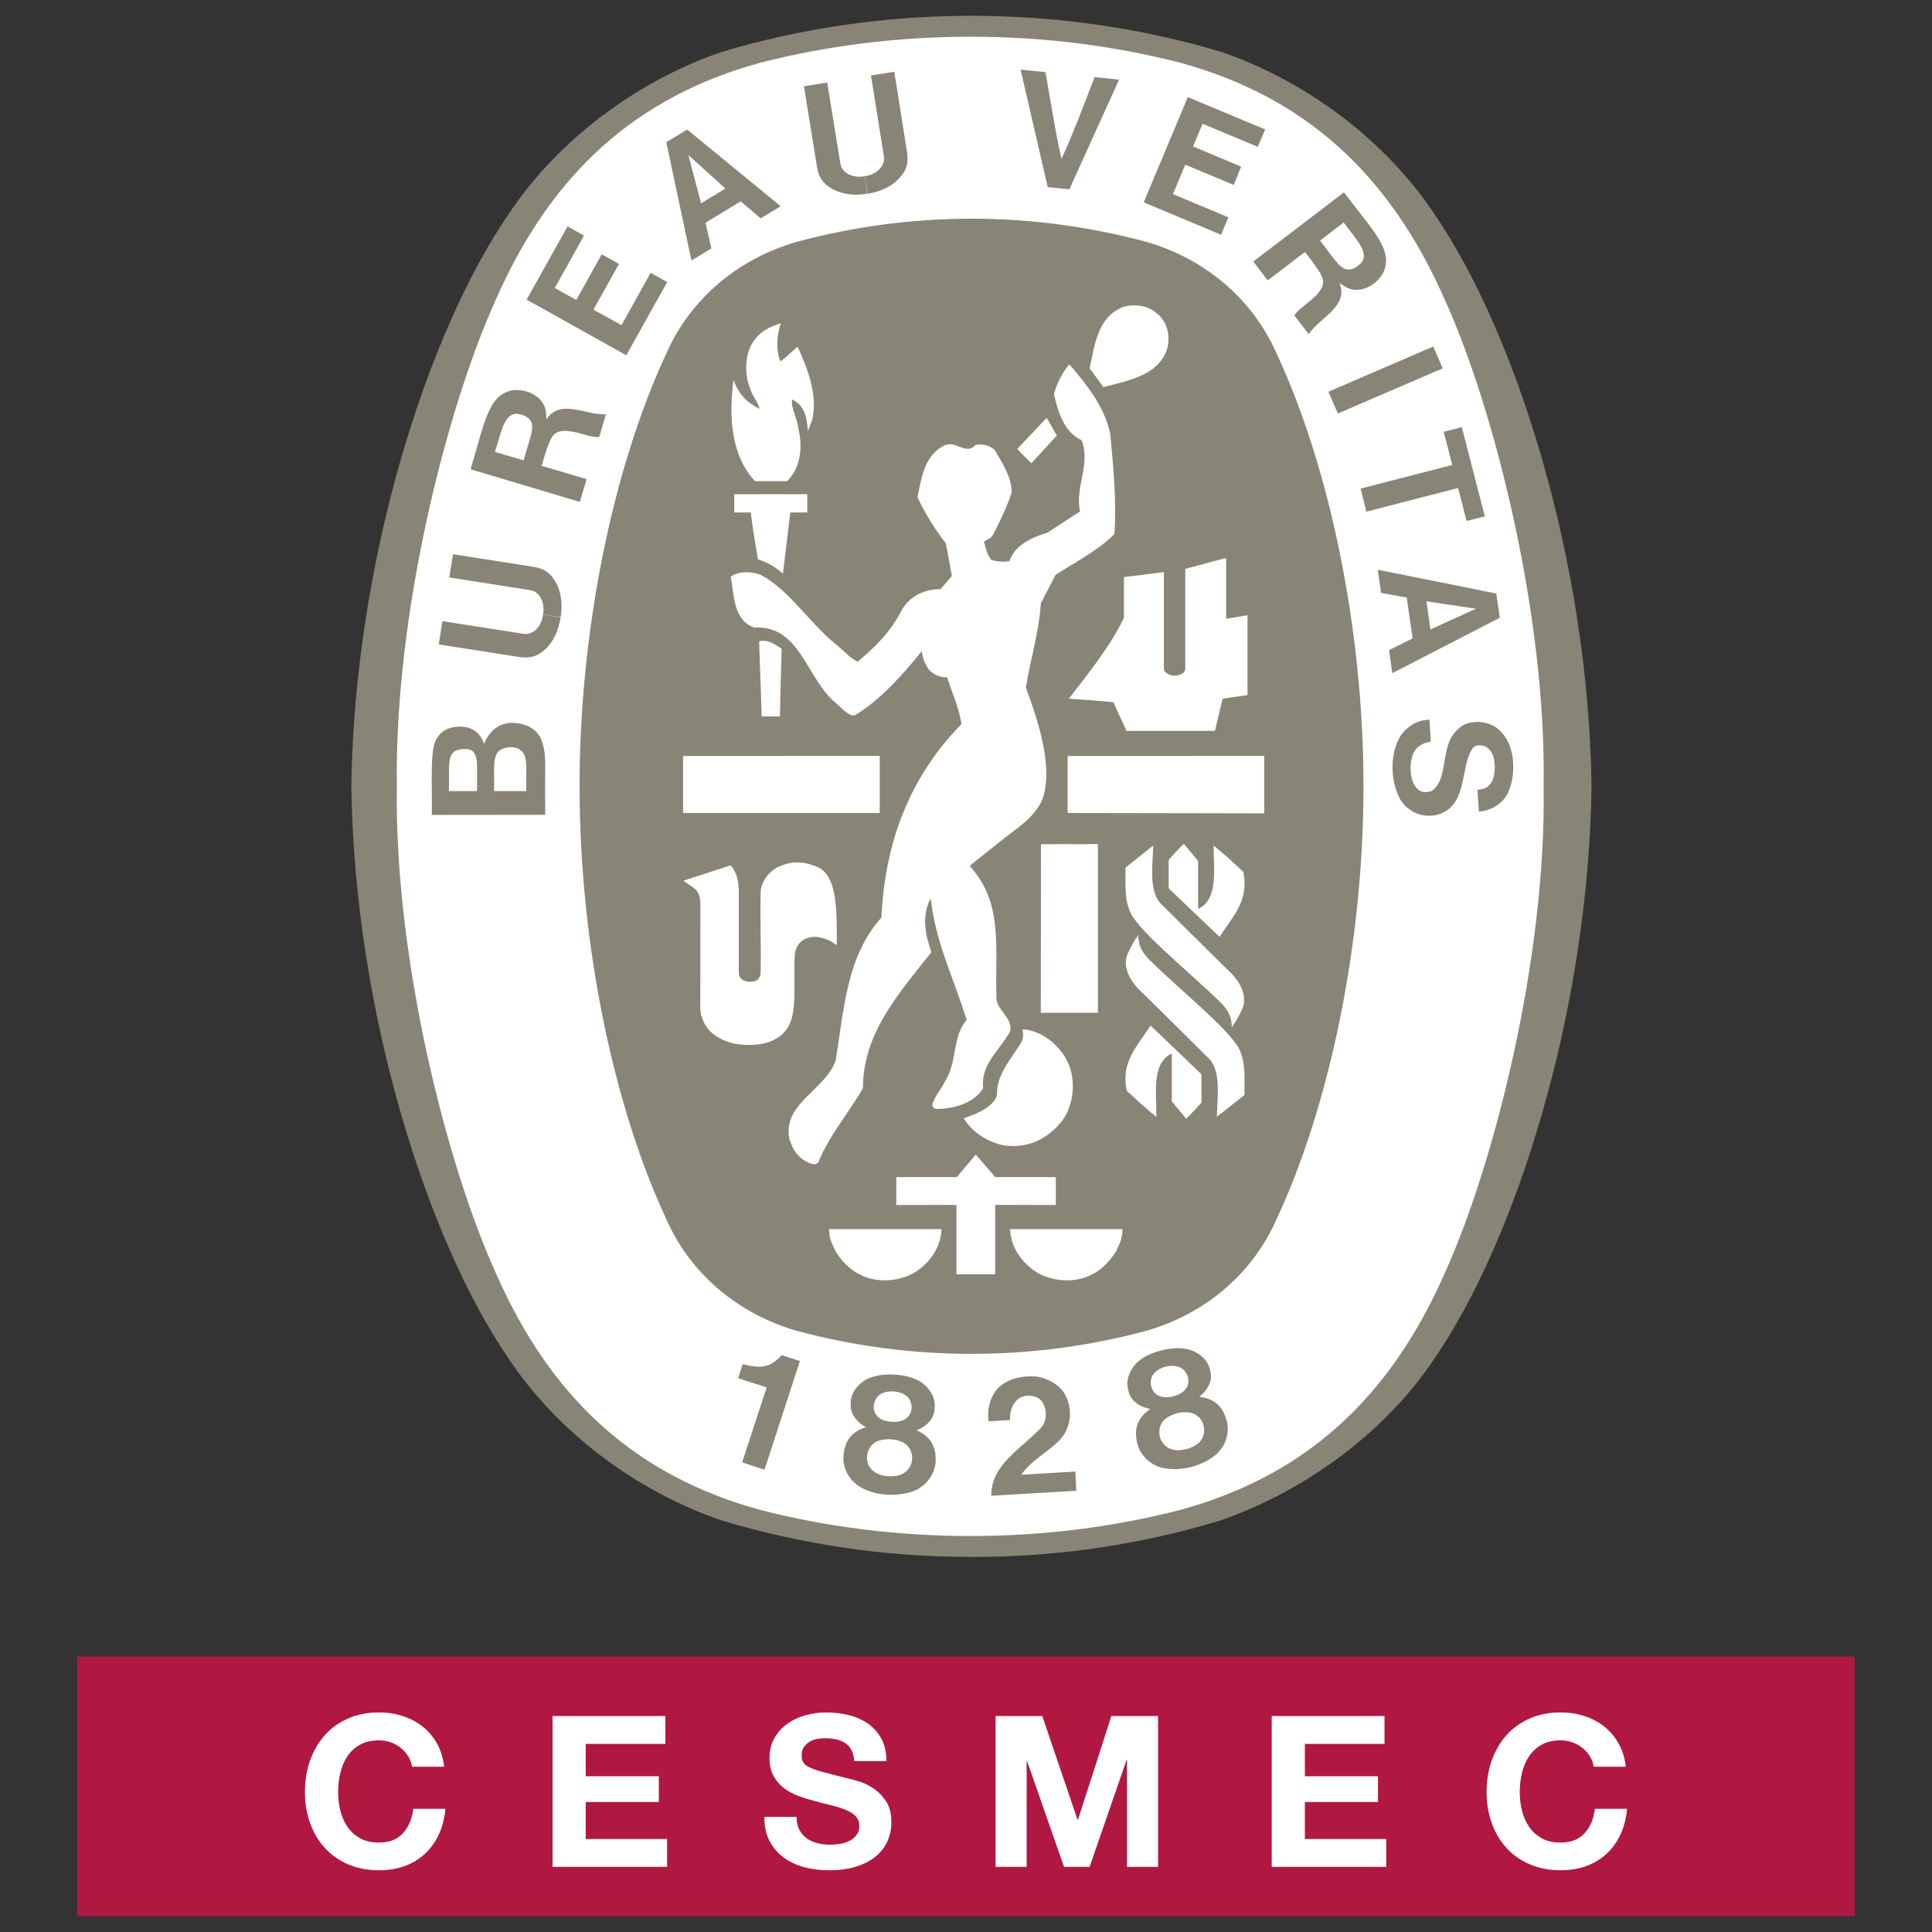 <?xml version="1.0" encoding="utf-8"?>
<!-- Generator: Adobe Illustrator 15.0.0, SVG Export Plug-In . SVG Version: 6.00 Build 0)  -->
<!DOCTYPE svg PUBLIC "-//W3C//DTD SVG 1.1//EN" "http://www.w3.org/Graphics/SVG/1.1/DTD/svg11.dtd">
<svg version="1.1" id="Layer_1" xmlns="http://www.w3.org/2000/svg" xmlns:xlink="http://www.w3.org/1999/xlink" x="0px" y="0px"
	 width="144px" height="144px" viewBox="0 0 144 144" enable-background="new 0 0 144 144" xml:space="preserve">
<rect x="0" y="0" width="144" height="144" fill="#333333" stroke="none"/>
<path d="M53.691,3.902C53.916,3.826,53.465,3.974,53.691,3.902z"/>
<path d="M53.691,3.902C53.728,3.89,53.653,3.915,53.691,3.902z"/>
<path fill="#898576" d="M72.405,116.042h0.134c6.25,0.01,12.467-0.908,18.447-2.723c6.342-2.209,12.34-6.625,15.975-12.129
	c5.986-8.758,11.429-25.689,11.662-42.556v-0.049c-0.233-16.869-5.676-33.798-11.662-42.561c-3.635-5.499-9.498-9.919-15.83-12.123
	c-5.889-1.776-12.262-2.723-18.727-2.723c-6.462,0-12.824,0.946-18.714,2.723c-6.33,2.204-12.206,6.624-15.825,12.123
	c-5.997,8.763-11.435,25.692-11.678,42.561v0.049c0.244,16.867,5.682,33.798,11.678,42.556c3.619,5.504,9.495,9.909,15.825,12.104
	c6.024,1.823,12.286,2.749,18.58,2.746L72.405,116.042L72.405,116.042L72.405,116.042z"/>
<path fill="#FFFFFF" d="M115.051,58.608c0.211,12.697-3.654,28.124-7.387,36.327c-4.135,9.372-10.447,15.08-19.725,17.613
	c-4.983,1.277-10.22,1.937-15.605,1.937c-5.379,0-10.656-0.659-15.64-1.937c-9.274-2.533-15.592-8.241-19.716-17.613
	c-3.733-8.203-7.594-23.629-7.397-36.327c-0.196-12.701,3.665-28.118,7.398-36.324c4.125-9.368,10.442-15.08,19.716-17.616
	c4.983-1.275,10.26-1.931,15.64-1.931c5.385,0,10.621,0.657,15.606,1.931c9.277,2.537,15.588,8.248,19.723,17.617
	C111.396,30.49,115.262,45.907,115.051,58.608z"/>
<path fill="#898576" d="M72.483,16.3c4.434,0,8.867,0.623,12.954,1.726c4.348,1.246,7.921,4.241,9.716,8.327
	c3.903,8.37,6.474,20.415,6.474,32.254c0,11.844-2.57,23.889-6.474,32.257c-1.795,4.087-5.368,7.081-9.716,8.328
	c-4.225,1.136-8.581,1.713-12.954,1.718h-0.146c-4.373-0.005-8.727-0.582-12.95-1.718c-4.354-1.247-7.932-4.241-9.726-8.328
	c-3.903-8.368-6.463-20.413-6.463-32.257c0-11.839,2.56-23.885,6.463-32.254c1.794-4.085,5.371-7.081,9.726-8.327
	c4.223-1.138,8.577-1.718,12.95-1.726H72.483z"/>
<path fill="#FFFFFF" d="M78.767,32.467c-0.622-1.042-0.115-0.112-0.759-1.321L78.767,32.467z M65.571,56.341v4.253H50.913v-4.25
	L65.571,56.341z M62.257,93.215c-0.319-0.675-0.438-0.916-0.464-1.603h8.376c-0.016,1.156-0.683,2.297-1.729,3.054
	c-1.159,0.853-3.097,1.037-4.38,0.31C63.318,94.634,62.659,93.908,62.257,93.215L62.257,93.215z"/>
<path fill="#FFFFFF" d="M71.287,89.806l-4.482,0.01v-2.081h4.508l1.416-1.678c0.688,0.801,0.743,0.859,1.459,1.678h4.506v2.081
	l-4.518-0.011v5.171h-2.888v-5.17H71.287L71.287,89.806z M71.831,83.351c0.921-0.306,2.22-0.838,2.484-1.733
	c-0.062-1.384,0.88-2.5,1.6-3.6c0.353-0.485,0.396-0.776,0.293-1.294c1.443,0.053,2.889,1.253,3.443,2.594
	c0.567,1.365,0.35,3.153-0.541,4.291c-1.099,1.345-2.625,2.049-4.408,1.735C73.575,85.082,72.475,84.403,71.831,83.351
	L71.831,83.351z M61.018,64.665c-0.804-0.39-1.889-0.556-2.777-0.137c-0.726,0.202-1.482,1.057-1.546,1.899
	c-0.056,2.54,0.041,3.321,0,6.104c-0.056,0.44-0.277,0.647-0.829,0.647c-0.458-0.026-0.809-0.255-0.802-0.657v-6.221
	c-0.041-0.662-0.144-1.304-0.61-1.8l-3.215,1.043l-0.299,0.108c0.82,0.6,1.197,0.623,1.261,1.627l-0.004,7.963l0.055,0.422
	l0.112,0.273l0.092,0.252l0.114,0.213c0.525,0.85,1.425,1.193,2.046,1.355c0.286,0.08,0.781,0.114,1.05,0.127
	c0.829,0,1.631-0.055,2.476-0.656c1.331-1.037,1.028-2.856,1.073-5.493c0.011-0.745,0.05-1.163,0.524-1.586
	c0.382-0.293,0.912-0.383,1.41-0.271c0.567,0.147,0.651,0.192,1.219,0.565C62.376,68.166,62.445,65.35,61.018,64.665L61.018,64.665z
	 M90.91,74.655c-2.357-2.313-6.43-5.534-6.755-6.905c-0.358-0.911-0.247-2.019-0.265-3.085c0.681-0.535,1.242-1.004,2.069-1.644
	c-0.07,1.634-0.298,3.287,0.487,4.256c1.926,1.915,3.666,3.645,5.395,5.34c0.648,0.699,1.154,1.695,0.736,2.618
	c-0.217,0.468-0.474,0.916-0.769,1.339C91.81,75.677,91.426,75.163,90.91,74.655z M77.588,62.929c1.79-0.037,2.376,0.017,4.242-0.02
	v12.576h-4.254L77.588,62.929L77.588,62.929z"/>
<path fill="#FFFFFF" d="M87.107,64.086c0.444-0.494,0.6-0.679,1.133-1.194l1.062,1.285v3.574c1.524-0.736,1.153-2.873,1.153-4.732
	c0.895,0.735,1.336,1.147,2.203,1.949c0.484,2.145-0.801,3.359-1.76,4.861l-3.793-3.62v-2.122H87.107L87.107,64.086z M90.556,54.473
	l0.565-2.398l1.861-0.27v-5.947c-0.721,0.109-1.014,0.182-1.592,0.258v-4.508c-0.984,0.195-2.012,0.545-3.047,0.789v7.478
	c-0.01,0.358-0.589,0.48-0.706,0.48h-0.153c-0.369,0-0.734-0.264-0.734-0.519v-7.196l-2.979,0.376v3.048
	c-1.042,2.131-2.597,4.06-4.104,6.011c1.604,0.115,1.713,0.115,3.312,0.257l0.982,2.142L90.556,54.473L90.556,54.473z
	 M56.758,52.992c-0.048-1.967-0.127-3.252-0.174-5.194c0.609-0.163,1.198,0.223,1.679,0.568c-0.077,2.471-0.077,2.449-0.132,5.033
	H56.77L56.758,52.992z M56.495,41.687c-0.327-1.934-0.358-2.074-0.535-3.49h-1.233v-1.36c2.126-0.006,3.307,0,5.442,0v1.36h-1.267
	l-0.547,4.56C57.818,42.272,57.183,41.908,56.495,41.687z M56.277,35.863c-1.829-1.957-1.957-4.885-1.603-7.537V28.32
	c0.341,0.984,0.962,1.686,1.939,2.145c-0.115-0.518-0.57-0.992-0.714-1.542c-0.434-1.069-0.393-2.6,0.307-3.54
	c0.498-0.732,1.209-1.036,1.989-1.29c-0.299,0.891-0.382,1.947-0.026,2.844c0.511-0.39,0.538-0.419,0.936-0.802
	c0.149-0.141,0.222-0.189,0.349-0.284c0.715,1.545,1.546,3.679,1.068,5.488l-0.299,0.782c-0.114-1.276-0.322-1.89-1.183-2.354
	c-0.104,0.743,0.368,1.275,0.483,2.242c0.342,1.495,0.07,2.978-0.862,3.853H56.277L56.277,35.863z M78.767,32.467l-1.889,2.056
	c-0.367-0.338-0.723-0.692-1.062-1.059c0.967-1.014,1.07-1.133,2.191-2.318L78.767,32.467z M81.217,27.452
	c0.387-1.783,0.59-3.847,2.549-4.593c0.741-0.208,1.752-0.11,2.377,0.439c0.85,0.611,1.082,1.639,0.878,2.597
	c-0.584,2.074-2.892,2.458-4.778,2.959L81.217,27.452L81.217,27.452z M94.225,56.341v4.281l-14.648-0.027v-4.25L94.225,56.341
	L94.225,56.341z"/>
<path fill="#FFFFFF" d="M58.847,84.951c-0.584-2.706,2.675-3.677,3.443-5.923c0.616-3.766,0.791-7.725,3.406-10.643
	c0.257-5.524,2.043-10.401,5.967-14.418c-0.184-1.232-0.701-2.321-1.068-3.475c-0.518-0.027-0.854-0.116-1.328-0.539
	c-0.336-0.473-0.477-0.833-0.566-1.417c-1.361,1.698-3.052,3.597-4.916,4.735c-0.346,0.193-0.785-0.21-1.396-0.799
	c-2.292-1.79-2.678-5.889-6.162-5.698c-1.572-0.53-1.502-2.396-1.761-3.792c0.587-0.43,1.542-0.404,2.242-0.133
	c2.171,1.16,3.624,3.61,5.681,5.249c0.544,0.439,1.033,1.011,1.546,1.22c1.34-1.157,2.419-2.153,3.334-3.942
	c0.643-1.016,1.686-1.451,2.843-1.471l0.836-0.98L70.5,40.495c-0.834-1.064-1.544-2.22-2.118-3.443
	c0.306-1.398,0.482-3.013,1.895-3.792c0.924-0.567,1.679,0.738,2.43-0.09c0.562-0.12,1.033,0.034,1.424,0.351
	c0.57,0.991,1.25,1.989,1.281,3.151c-0.349,1.117-0.879,2.163-1.413,3.22c-0.123,0.241-0.442,0.307-0.66,0.479
	c0.129,0.477,0.236,1.006,0.571,1.374c0.43,0.097,0.821,0.167,1.324,0.079c0.412-1.234,1.734-1.787,2.829-2.118l2.433-1.584
	c-0.383-1.838,0.8-3.459,0.135-5.296c-1.387-0.649-1.777-2.222-2.081-3.45c0.223-0.77,0.602-1.576,1.146-2.225l0.086,0.093
	c1.322,1.543,2.539,3.129,2.961,5.043c0.238,2.445,0.479,4.954,0.324,7.516c-1.318,1.3-2.895,2.071-4.393,3.047l-1.098,2.122
	c-0.135,2.186-0.776,4.156-1.114,6.274c0.944,2.556,2.064,5.965,1.235,8.336c-0.631,1.413-1.959,2.183-2.938,2.967l-2.489,1.987
	c2.503,2.754,1.894,5.87,1.997,9.859c-0.016,0.966,1.701,1.766,0.781,2.867c-0.77,1.226-1.967,2.221-1.766,3.845
	c-0.767,1.281-2.591,1.559-3.453,1.547c-0.177,0.014-0.33-0.12-0.342-0.297c0-0.005-0.001-0.011-0.001-0.017
	c0.189-0.669,0.702-1.181,0.98-1.801c0.891-1.368,0.483-3.246,1.582-4.517c-0.909-2.964-2.278-5.703-2.655-8.874l-0.03-0.194
	c-0.737,1.454-0.33,2.879,0.059,4.017c-2.452,3.09-5.104,6.062-5.104,10.134c-1.054,1.855-2.542,3.555-3.315,5.517
	c-0.263,0.331-0.751,0.04-1.043-0.123C59.254,86.037,59.095,85.585,58.847,84.951L58.847,84.951z M85.746,71.612
	c2.345,2.316,6.425,5.54,6.748,6.904c0.355,0.921,0.25,2.024,0.259,3.098c-0.681,0.529-1.231,0.991-2.058,1.626
	c0.059-1.622,0.284-3.276-0.498-4.249c-1.789-1.786-3.586-3.563-5.393-5.333c-0.646-0.697-1.162-1.693-0.734-2.614
	c0.21-0.475,0.467-0.926,0.771-1.348C84.842,70.597,85.232,71.107,85.746,71.612z"/>
<path fill="#FFFFFF" d="M89.549,82.183c-0.455,0.499-0.614,0.682-1.135,1.201l-1.077-1.293v-3.575
	c-1.51,0.735-1.145,2.877-1.145,4.737c-0.896-0.734-1.337-1.146-2.202-1.951c-0.488-2.139,0.799-3.355,1.77-4.859l3.789,3.628
	V82.183L89.549,82.183z M83.21,93.215c0.313-0.675,0.429-0.916,0.46-1.603h-8.377c0.019,1.156,0.688,2.297,1.734,3.054
	c1.151,0.853,3.092,1.037,4.382,0.31C82.137,94.634,82.807,93.908,83.21,93.215L83.21,93.215z"/>
<path fill="#898576" d="M73.886,111.487c-0.034-2.319,2.237-3.501,3.675-5.037c0.382-0.373,0.523-1.11,0.246-1.726
	c-0.168-0.377-0.42-0.568-0.729-0.645c-0.501-0.115-0.93-0.038-1.248,0.236c-0.436,0.417-0.566,0.952-0.547,1.526l-1.595,0.099
	c-0.13-0.877,0.084-1.732,0.626-2.403c0.742-0.789,1.852-1.013,2.939-0.941c0.872,0.139,1.879,0.669,2.237,1.57
	c0.462,0.985,0.301,2.248-0.427,3.078c-0.929,1.002-2.162,1.545-2.941,2.676l4.027-0.238c0.027,0.491,0.052,0.978,0.073,1.434
	L73.886,111.487z M59.627,101.445l-0.03,0.071l-2.615,8.028l-1.669-0.55l1.799-5.491l0.018-0.095
	c-0.66-0.237-1.465-0.457-2.111-0.692l0.337-1.046c0.851,0.225,1.715,0.372,2.458-0.242c0.263-0.205,0.303-0.267,0.456-0.424
	L59.627,101.445L59.627,101.445z M91.432,105.892c-0.215-0.788-0.644-1.423-1.531-1.683l-0.514-0.108
	c0.525-0.371,1.012-1.113,0.834-1.84c-0.121-0.832-0.713-1.354-1.471-1.637c-0.659-0.201-1.432-0.167-2.156,0.023
	c-0.736,0.166-1.432,0.498-1.924,0.978c-0.531,0.602-0.814,1.353-0.537,2.138c0.189,0.723,0.959,1.161,1.591,1.241l-0.392,0.336
	c-0.678,0.634-0.761,1.403-0.577,2.196c0.198,0.887,0.907,1.587,1.776,1.846c0.654,0.163,1.444,0.157,2.209-0.03
	c0.773-0.192,1.467-0.55,1.973-1.007C91.365,107.717,91.668,106.773,91.432,105.892z M85.908,103.594
	c-0.204-0.342-0.204-0.933,0.149-1.274c0.204-0.219,0.511-0.38,0.837-0.461c0.328-0.078,0.661-0.084,0.949,0.024
	c0.477,0.138,0.751,0.654,0.733,1.062c-0.004,0.308-0.142,0.553-0.343,0.742c-0.203,0.185-0.489,0.314-0.798,0.388
	c-0.285,0.082-0.587,0.091-0.876,0.025C86.295,104.024,86.053,103.878,85.908,103.594L85.908,103.594z M89.421,107.468
	c-0.224,0.249-0.596,0.438-1.007,0.541c-0.412,0.107-0.847,0.111-1.146-0.006c-0.411-0.163-0.7-0.484-0.798-0.848
	c-0.165-0.556,0-1.133,0.467-1.463c0.198-0.145,0.492-0.276,0.812-0.363c0.288-0.07,0.591-0.088,0.888-0.052
	c0.566,0.077,0.99,0.504,1.09,1.068C89.807,106.747,89.693,107.163,89.421,107.468L89.421,107.468z M69.741,108.911
	c0.03-0.818-0.197-1.562-0.974-2.067l-0.447-0.252c0.606-0.2,1.292-0.768,1.332-1.509c0.13-0.83-0.284-1.516-0.905-2.006
	c-0.57-0.391-1.31-0.584-2.067-0.619c-0.755-0.059-1.51,0.055-2.132,0.367c-0.68,0.413-1.172,1.036-1.143,1.88
	c-0.033,0.741,0.567,1.388,1.143,1.66l-0.482,0.198c-0.819,0.411-1.138,1.114-1.197,1.927c-0.077,0.911,0.396,1.786,1.147,2.281
	c0.569,0.365,1.332,0.596,2.124,0.634c0.78,0.049,1.564-0.083,2.182-0.363C69.12,110.628,69.696,109.814,69.741,108.911
	L69.741,108.911z M65.143,105.079c-0.088-0.394,0.085-0.957,0.528-1.185c0.257-0.152,0.601-0.208,0.93-0.185
	c0.333,0.02,0.665,0.118,0.899,0.291c0.418,0.282,0.528,0.855,0.388,1.24c-0.1,0.301-0.307,0.486-0.551,0.607
	c-0.276,0.117-0.578,0.159-0.875,0.125c-0.299-0.012-0.615-0.084-0.851-0.228C65.387,105.596,65.198,105.382,65.143,105.079z
	 M67.345,109.81c-0.282,0.174-0.7,0.247-1.122,0.219c-0.421-0.02-0.835-0.148-1.084-0.35c-0.337-0.242-0.533-0.637-0.521-1.052
	c0.015-0.567,0.344-1.079,0.896-1.25c0.218-0.076,0.545-0.122,0.874-0.1c0.327,0.016,0.646,0.1,0.86,0.204
	c0.53,0.241,0.79,0.785,0.729,1.355C67.933,109.242,67.697,109.604,67.345,109.81z M107.53,27.452l-7.81,3.368l-0.711-1.621
	l7.818-3.373L107.53,27.452z M78.09,13.946l-2.02-8.754l1.857,0.185c0.384,2.171,0.758,4.629,1.193,6.451
	c0.803-1.697,1.668-4.027,2.464-6.078l1.825,0.184l-3.703,8.176L78.09,13.946z M44.846,18.96l-1.894,3.4l-1.601-0.896l2.178-3.903
	l-1.228-0.687l-3.048,5.458l7.426,4.146l3.053-5.456l-1.238-0.688l-2.172,3.903l-2.093-1.157l1.909-3.409L44.846,18.96z
	 M40.342,55.111c-0.401-0.918-1.38-1.281-2.401-1.228c-0.859,0.096-1.51,0.683-1.866,1.57c-0.14-0.522-0.613-1.173-1.434-1.267
	c-0.858-0.104-1.673,0.123-2.08,0.852c-0.568,0.712-0.32,3.876-0.378,5.702l8.453-0.008v-0.618
	C40.587,56.753,40.785,56.352,40.342,55.111z M35.553,58.964h-2.095c0.066-1.952-0.252-2.99,0.941-3.125
	c0.707-0.053,0.9,0.105,1.063,0.532C35.597,56.812,35.553,57.271,35.553,58.964L35.553,58.964z M39.221,58.963l-2.367,0.001h-0.026
	c0.047-1.896-0.242-3.007,0.867-3.224c0.402-0.104,0.893-0.068,1.171,0.233C39.354,56.434,39.199,57.203,39.221,58.963
	L39.221,58.963z M107.604,32.184l1.352-0.348l1.715,6.652l-1.362,0.342l-0.631-2.457l-6.834,1.763l-0.433-1.718l6.83-1.765
	L107.604,32.184z M64.646,14.438c-0.939,0.158-1.913,0.066-2.703-0.409c-0.672-0.397-0.919-0.901-1.039-1.522L59.92,6.429
	l1.735-0.278l0.988,6.076c0.096,0.498,0.532,0.804,0.995,0.897c0.255,0.065,0.539,0.063,0.814,0.009L64.646,14.438z"/>
<path fill="#898576" d="M64.67,14.438c0.957-0.147,1.846-0.541,2.433-1.245c0.517-0.583,0.596-1.138,0.517-1.768l-0.964-6.079
	l-1.739,0.276l0.973,6.083c0.064,0.454-0.259,0.929-0.67,1.163c-0.232,0.146-0.495,0.236-0.768,0.264L64.67,14.438z M111.525,44.236
	l-8.833-1.771l0.244,1.727l1.914,0.349l0.438,3.043l-1.75,0.868l0.235,1.724l8.013-4.131L111.525,44.236z M106.615,46.916
	l-0.294-2.097l3.671,0.551h0.018l-0.012,0.008h0.014h-0.02L106.615,46.916L106.615,46.916z M110.254,58.852l0.153-0.027l0.202-0.049
	l0.134-0.051c0.563-0.306,0.69-1.056,0.663-1.661c-0.016-0.615-0.215-1.238-0.787-1.463c-0.305-0.082-0.682-0.105-0.879,0.202
	c-0.954,1.421-0.287,4.43-2.764,4.958c-1.084,0.185-2.03-0.286-2.596-1.146c-0.764-1.375-0.824-3.512,0.055-4.84
	c0.526-0.693,1.251-1.122,2.111-1.129l0.094,1.631c-0.529,0.07-1.055,0.341-1.293,0.858c-0.359,0.853-0.27,2.208,0.355,2.713
	c0.236,0.254,0.758,0.227,1.049,0.075c0.984-0.711,0.78-2.467,1.271-3.646c0.178-0.494,0.628-1.008,1.103-1.262
	c0.863-0.378,1.987-0.239,2.685,0.452c1.129,1.069,1.188,3.162,0.665,4.435c-0.304,0.884-1.259,1.527-2.252,1.586l-0.101-1.633
	L110.254,58.852L110.254,58.852z M41.783,46.021c-0.144,0.948-0.525,1.844-1.227,2.445c-0.585,0.517-1.144,0.587-1.769,0.517
	l-6.083-0.952l0.271-1.734l6.08,0.948c0.512,0.061,0.934-0.257,1.163-0.666c0.148-0.228,0.223-0.491,0.255-0.773L41.783,46.021
	L41.783,46.021z"/>
<path fill="#898576" d="M41.788,45.998c0.157-0.939,0.055-1.917-0.422-2.696c-0.396-0.676-0.903-0.916-1.524-1.043l-6.08-0.95
	l-0.276,1.73l6.085,0.957c0.458,0.079,0.806,0.537,0.89,0.997c0.068,0.259,0.068,0.539,0.011,0.813L41.788,45.998z M51.216,9.653
	L49.662,10.6l1.873,8.815l1.49-0.903l-0.44-1.908l2.619-1.596l1.496,1.266l1.486-0.903L51.216,9.653z M52.256,15.155l-0.944-3.588
	l-0.004-0.017l0.004,0.005v-0.009l0.004,0.02l2.749,2.487L52.256,15.155z M92.506,12.419l-3.586-1.503l0.713-1.692l4.111,1.722
	l0.555-1.296l-5.766-2.413l-3.287,7.846l5.766,2.414l0.543-1.3l-4.131-1.729l0.92-2.192l3.611,1.506L92.506,12.419z M40.721,31.266
	c-0.005-0.585-0.034-1.071-0.524-1.538c-0.459-0.481-1.206-0.704-1.936-0.648c-1.894,0.291-2.137,2.466-3.191,5.897l8.145,2.433
	l0.51-1.695l-3.222-0.957l-0.129-0.041c0.214-0.782,0.536-1.779,0.691-1.991c0.581-1.354,2.746-0.023,3.597-0.153l0.503-1.692
	C43.704,30.969,41.754,29.665,40.721,31.266z M39.027,34.312l-2.137-0.63c0.472-1.451,0.674-2.922,1.699-2.832
	c0.414,0.066,0.697,0.18,0.935,0.469C39.92,31.818,39.408,32.902,39.027,34.312z M100.169,14.336l-6.755,5.157l1.072,1.407
	l2.664-2.029l0.119-0.085c0.498,0.635,1.12,1.476,1.203,1.725c0.749,1.266-1.6,2.234-1.993,3.005l1.063,1.394
	c0.793-1.227,2.99-2.04,2.305-3.814c0.469,0.34,0.891,0.595,1.551,0.483c0.662-0.097,1.284-0.562,1.666-1.183
	C103.945,18.688,102.333,17.208,100.169,14.336z M101.438,19.617c-0.297,0.288-0.553,0.455-0.929,0.472
	c-0.636,0.036-1.223-1.025-2.12-2.159l1.759-1.347C101.053,17.809,102.111,18.843,101.438,19.617z"/>
<path fill="#B01842" d="M5.75,142.821h132.499v-19.356H5.75V142.821z"/>
<g>
	<path fill="#FFFFFF" d="M30.429,130.904c-0.147-0.236-0.331-0.443-0.551-0.622c-0.221-0.179-0.47-0.317-0.748-0.418
		c-0.278-0.1-0.569-0.149-0.874-0.149c-0.557,0-1.029,0.108-1.417,0.323c-0.389,0.215-0.704,0.504-0.945,0.866
		c-0.242,0.361-0.417,0.773-0.528,1.235c-0.11,0.463-0.165,0.94-0.165,1.434c0,0.473,0.055,0.932,0.165,1.378
		c0.11,0.446,0.286,0.848,0.528,1.204c0.241,0.357,0.556,0.644,0.945,0.858c0.388,0.216,0.86,0.323,1.417,0.323
		c0.756,0,1.347-0.231,1.771-0.693c0.425-0.462,0.685-1.07,0.78-1.826H33.2c-0.063,0.703-0.226,1.338-0.488,1.905
		c-0.263,0.566-0.609,1.05-1.04,1.448c-0.43,0.399-0.934,0.704-1.512,0.914c-0.577,0.209-1.212,0.314-1.905,0.314
		c-0.861,0-1.635-0.149-2.323-0.449c-0.688-0.299-1.268-0.711-1.74-1.235c-0.473-0.525-0.835-1.142-1.087-1.851
		s-0.378-1.473-0.378-2.291c0-0.84,0.126-1.619,0.378-2.339c0.252-0.719,0.614-1.346,1.087-1.882c0.472-0.535,1.052-0.955,1.74-1.26
		c0.688-0.304,1.462-0.456,2.323-0.456c0.62,0,1.205,0.089,1.756,0.268s1.044,0.438,1.48,0.779c0.435,0.341,0.795,0.764,1.079,1.268
		c0.283,0.504,0.462,1.081,0.535,1.732h-2.394C30.67,131.4,30.576,131.14,30.429,130.904z"/>
	<path fill="#FFFFFF" d="M49.593,127.904v2.078h-5.937v2.409h5.449v1.922h-5.449v2.756h6.063v2.078h-8.535v-11.243H49.593z"/>
	<path fill="#FFFFFF" d="M59.576,136.376c0.137,0.263,0.318,0.476,0.543,0.638c0.227,0.163,0.49,0.283,0.795,0.362
		s0.619,0.118,0.945,0.118c0.221,0,0.457-0.019,0.709-0.056c0.252-0.036,0.488-0.107,0.709-0.212
		c0.221-0.105,0.404-0.249,0.551-0.434c0.146-0.184,0.221-0.417,0.221-0.7c0-0.305-0.098-0.552-0.291-0.74
		c-0.195-0.189-0.449-0.347-0.764-0.473c-0.316-0.126-0.672-0.236-1.072-0.33c-0.398-0.095-0.803-0.2-1.211-0.315
		c-0.42-0.104-0.83-0.233-1.229-0.386c-0.4-0.152-0.756-0.349-1.072-0.591c-0.314-0.241-0.568-0.543-0.764-0.905
		c-0.193-0.362-0.291-0.801-0.291-1.314c0-0.577,0.123-1.079,0.371-1.504c0.246-0.426,0.568-0.779,0.969-1.063
		c0.398-0.283,0.85-0.493,1.354-0.63c0.504-0.136,1.008-0.204,1.512-0.204c0.588,0,1.152,0.065,1.693,0.196
		c0.539,0.132,1.02,0.344,1.439,0.638s0.754,0.67,1,1.126c0.248,0.457,0.371,1.011,0.371,1.661H63.67
		c-0.021-0.336-0.092-0.613-0.213-0.834c-0.119-0.221-0.279-0.394-0.479-0.52c-0.201-0.126-0.43-0.216-0.686-0.268
		c-0.258-0.053-0.539-0.079-0.844-0.079c-0.199,0-0.398,0.021-0.598,0.062c-0.199,0.042-0.381,0.116-0.543,0.221
		c-0.162,0.105-0.297,0.236-0.402,0.394c-0.104,0.158-0.156,0.357-0.156,0.599c0,0.221,0.041,0.399,0.125,0.535
		c0.084,0.137,0.25,0.263,0.496,0.378c0.246,0.116,0.588,0.231,1.023,0.347s1.006,0.263,1.709,0.441
		c0.211,0.042,0.502,0.117,0.875,0.228c0.371,0.11,0.742,0.286,1.109,0.528c0.367,0.241,0.686,0.563,0.953,0.968
		s0.4,0.922,0.4,1.552c0,0.514-0.1,0.991-0.299,1.433c-0.199,0.44-0.496,0.821-0.889,1.142c-0.395,0.32-0.883,0.569-1.465,0.748
		c-0.584,0.179-1.258,0.268-2.023,0.268c-0.619,0-1.221-0.076-1.803-0.229c-0.584-0.152-1.098-0.391-1.545-0.716
		c-0.445-0.326-0.799-0.74-1.062-1.244c-0.262-0.504-0.389-1.103-0.377-1.796h2.393C59.371,135.793,59.439,136.113,59.576,136.376z"
		/>
	<path fill="#FFFFFF" d="M77.685,127.904l2.63,7.731h0.031l2.488-7.731h3.48v11.243h-2.315v-7.968h-0.031l-2.756,7.968h-1.905
		l-2.756-7.89H76.52v7.89h-2.314v-11.243H77.685z"/>
	<path fill="#FFFFFF" d="M103.195,127.904v2.078h-5.937v2.409h5.448v1.922h-5.448v2.756h6.062v2.078h-8.534v-11.243H103.195z"/>
	<path fill="#FFFFFF" d="M118.501,130.904c-0.147-0.236-0.331-0.443-0.552-0.622c-0.22-0.179-0.47-0.317-0.747-0.418
		c-0.278-0.1-0.57-0.149-0.874-0.149c-0.557,0-1.029,0.108-1.418,0.323c-0.388,0.215-0.703,0.504-0.944,0.866
		c-0.242,0.361-0.417,0.773-0.527,1.235c-0.11,0.463-0.166,0.94-0.166,1.434c0,0.473,0.056,0.932,0.166,1.378
		s0.285,0.848,0.527,1.204c0.241,0.357,0.557,0.644,0.944,0.858c0.389,0.216,0.861,0.323,1.418,0.323
		c0.756,0,1.346-0.231,1.771-0.693c0.425-0.462,0.685-1.07,0.779-1.826h2.394c-0.063,0.703-0.226,1.338-0.488,1.905
		c-0.263,0.566-0.609,1.05-1.039,1.448c-0.431,0.399-0.935,0.704-1.512,0.914c-0.578,0.209-1.213,0.314-1.905,0.314
		c-0.861,0-1.636-0.149-2.323-0.449c-0.688-0.299-1.268-0.711-1.74-1.235c-0.472-0.525-0.834-1.142-1.086-1.851
		s-0.378-1.473-0.378-2.291c0-0.84,0.126-1.619,0.378-2.339c0.252-0.719,0.614-1.346,1.086-1.882c0.473-0.535,1.053-0.955,1.74-1.26
		c0.688-0.304,1.462-0.456,2.323-0.456c0.619,0,1.204,0.089,1.756,0.268c0.551,0.179,1.044,0.438,1.479,0.779
		s0.796,0.764,1.079,1.268s0.462,1.081,0.535,1.732h-2.394C118.742,131.4,118.647,131.14,118.501,130.904z"/>
</g>
</svg>
